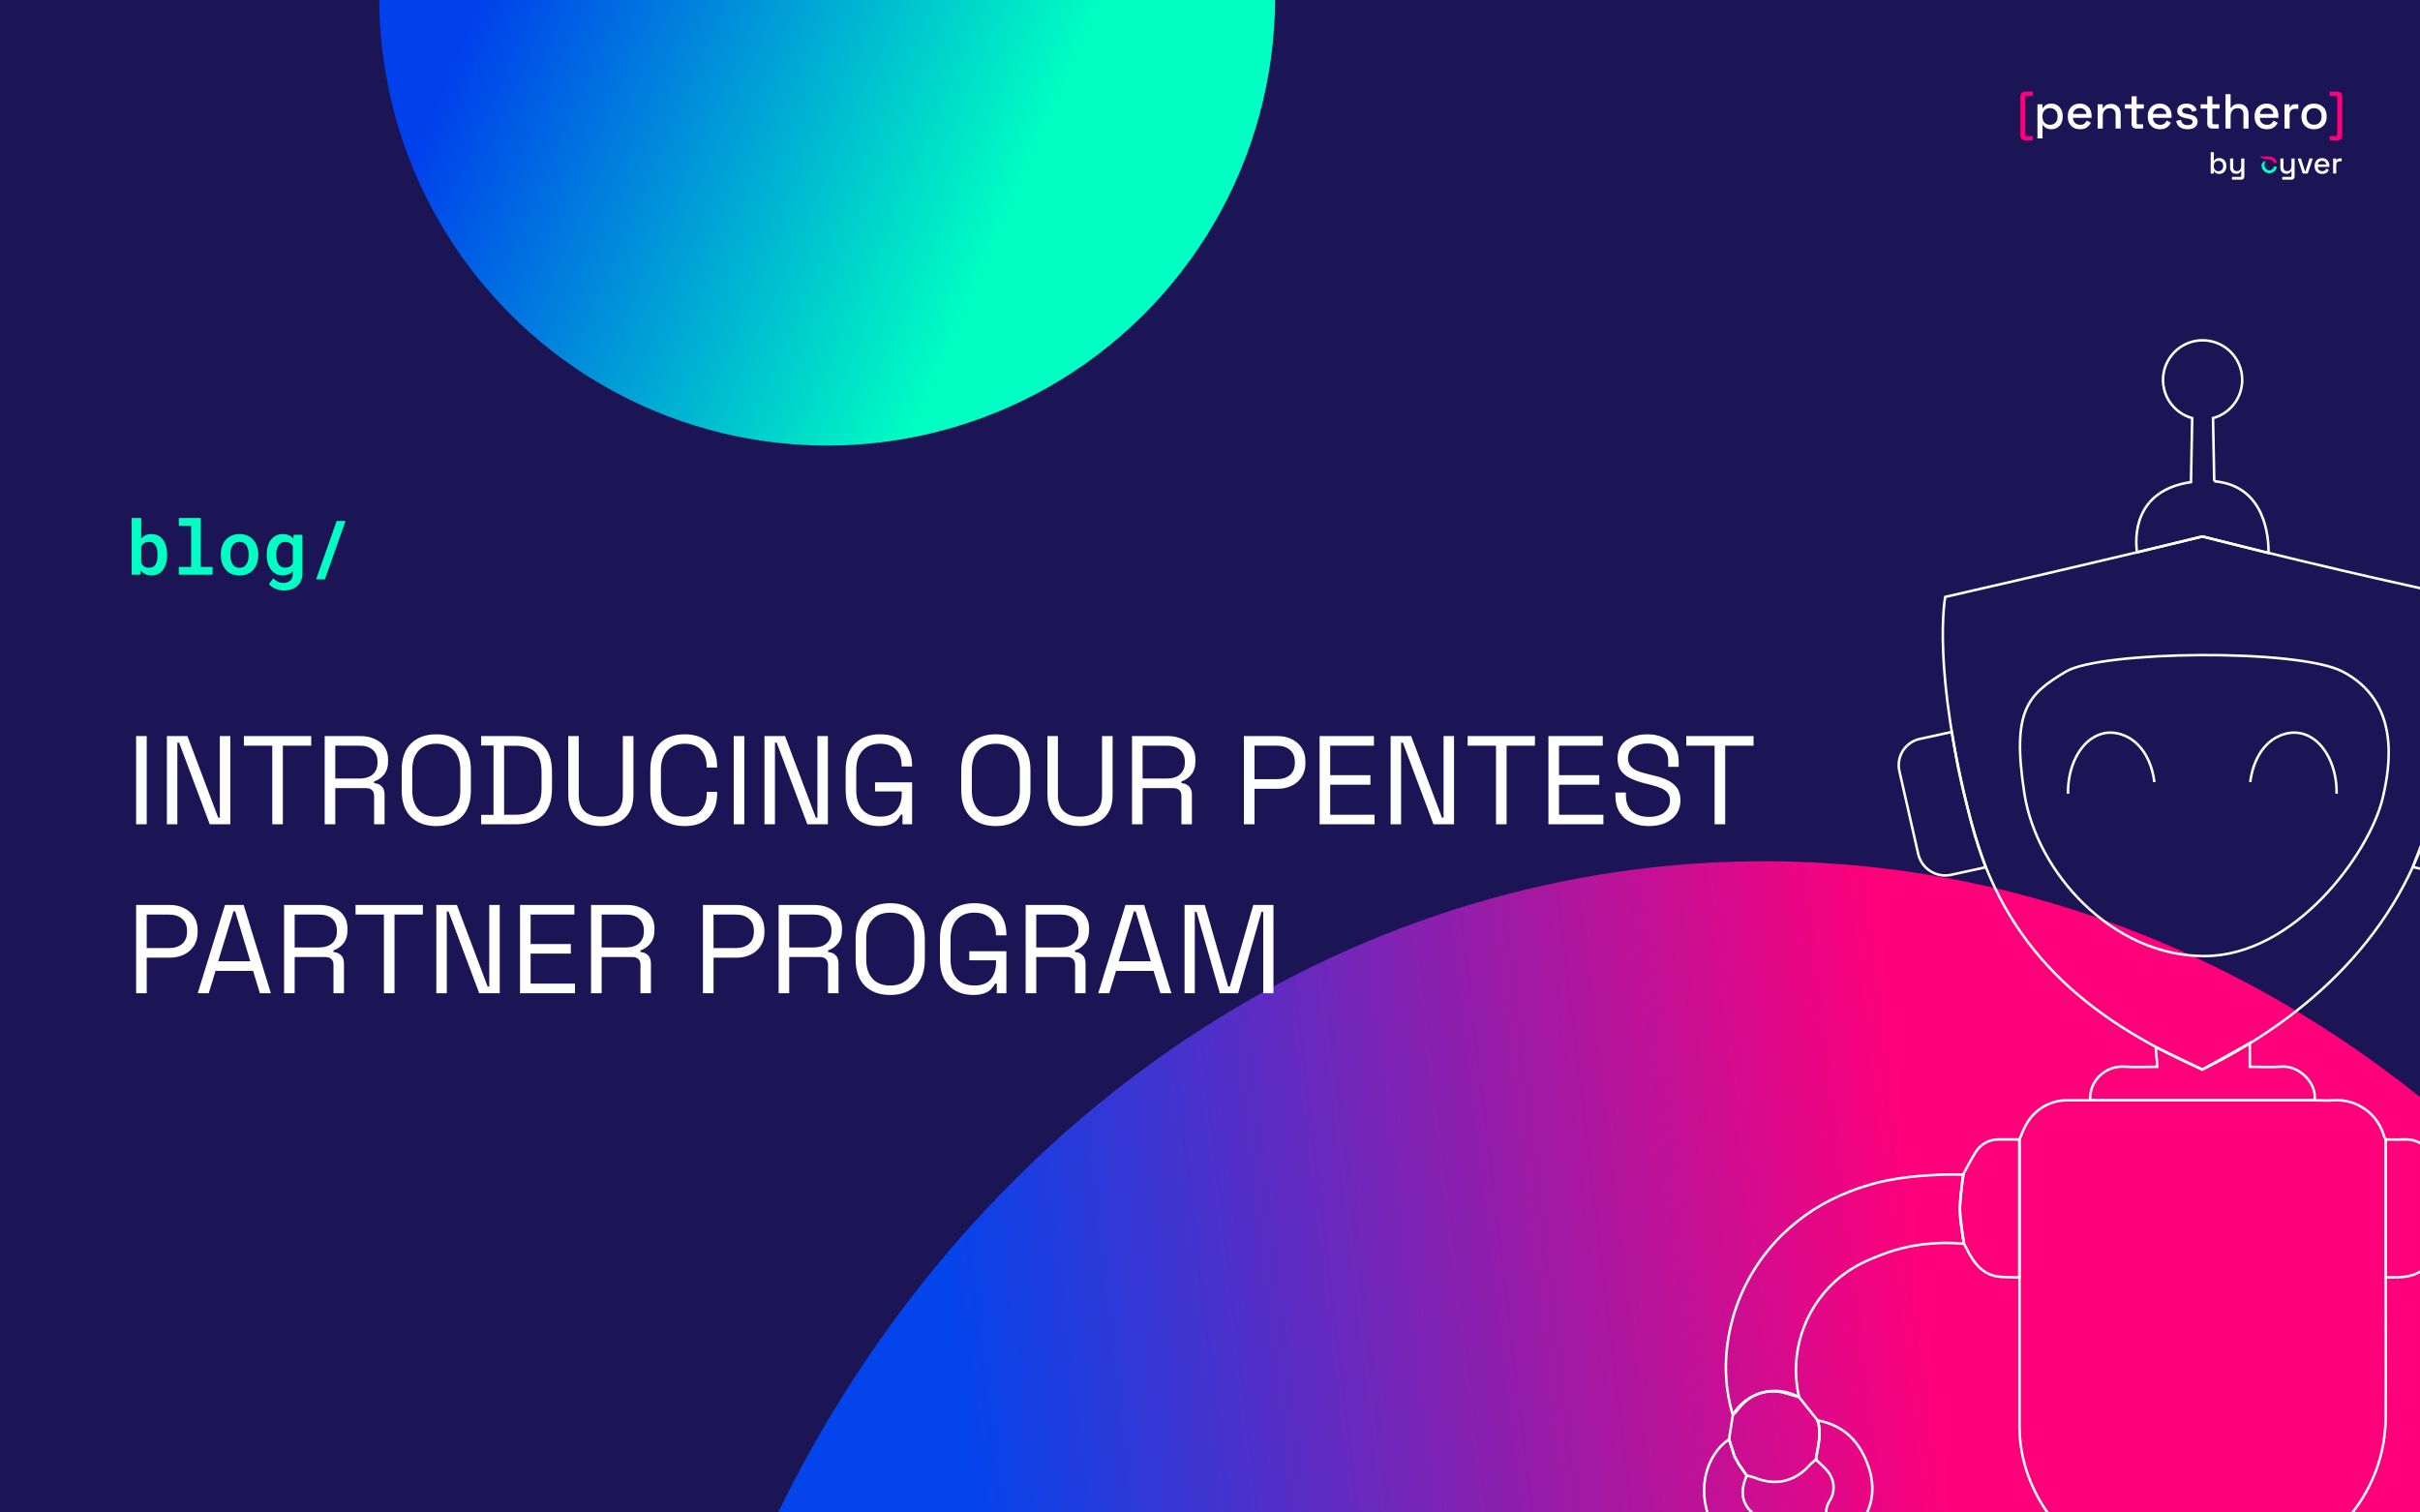 <svg width="960" height="600" viewBox="0 0 960 600" fill="none" xmlns="http://www.w3.org/2000/svg">
<g clip-path="url(#clip0_19_236)">
<rect width="960" height="600" fill="#1C1555"/>
<g filter="url(#filter0_f_19_236)">
<circle cx="177.657" cy="177.657" r="177.657" transform="matrix(-0.294 0.956 0.956 0.294 210.526 -223)" fill="url(#paint0_linear_19_236)"/>
</g>
<g filter="url(#filter1_f_19_236)">
<ellipse cx="452.564" cy="487.446" rx="452.564" ry="487.446" transform="matrix(-0.908 -0.419 -0.35 0.937 1281.1 569.085)" fill="url(#paint1_linear_19_236)"/>
</g>
<path d="M54 327V292H58.2V327H54ZM66.207 327V292H74.357L86.557 324.35H87.207V292H91.357V327H83.207L71.057 294.6H70.357V327H66.207ZM108.01 327V295.8H96.76V292H123.46V295.8H112.21V327H108.01ZM128.805 327V292H142.955C145.121 292 147.021 292.383 148.655 293.15C150.321 293.883 151.621 294.95 152.555 296.35C153.488 297.717 153.955 299.367 153.955 301.3V301.85C153.955 304.15 153.405 305.967 152.305 307.3C151.205 308.633 149.905 309.533 148.405 310V310.7C149.605 310.733 150.588 311.133 151.355 311.9C152.155 312.633 152.555 313.75 152.555 315.25V327H148.405V315.75C148.405 314.75 148.121 313.983 147.555 313.45C147.021 312.917 146.205 312.65 145.105 312.65H133.005V327H128.805ZM133.005 308.85H142.555C144.855 308.85 146.621 308.3 147.855 307.2C149.121 306.067 149.755 304.5 149.755 302.5V302.15C149.755 300.15 149.138 298.6 147.905 297.5C146.671 296.367 144.888 295.8 142.555 295.8H133.005V308.85ZM173.048 327.7C168.881 327.7 165.548 326.5 163.048 324.1C160.581 321.667 159.348 318.133 159.348 313.5V305.5C159.348 300.867 160.581 297.35 163.048 294.95C165.548 292.517 168.881 291.3 173.048 291.3C177.248 291.3 180.581 292.517 183.048 294.95C185.548 297.35 186.798 300.867 186.798 305.5V313.5C186.798 318.133 185.548 321.667 183.048 324.1C180.581 326.5 177.248 327.7 173.048 327.7ZM173.048 323.95C176.081 323.95 178.431 323.05 180.098 321.25C181.764 319.417 182.598 316.883 182.598 313.65V305.35C182.598 302.117 181.764 299.6 180.098 297.8C178.431 295.967 176.081 295.05 173.048 295.05C170.048 295.05 167.714 295.967 166.048 297.8C164.381 299.6 163.548 302.117 163.548 305.35V313.65C163.548 316.883 164.381 319.417 166.048 321.25C167.714 323.05 170.048 323.95 173.048 323.95ZM190.875 327V323.25H195.775V295.75H190.875V292H204.525C209.125 292 212.675 293.167 215.175 295.5C217.709 297.833 218.975 301.417 218.975 306.25V312.75C218.975 317.617 217.709 321.217 215.175 323.55C212.675 325.85 209.125 327 204.525 327H190.875ZM199.975 323.2H204.525C207.925 323.2 210.492 322.367 212.225 320.7C213.959 319.033 214.825 316.45 214.825 312.95V306.1C214.825 302.533 213.959 299.933 212.225 298.3C210.492 296.667 207.925 295.85 204.525 295.85H199.975V323.2ZM238.33 327.7C235.73 327.7 233.463 327.233 231.53 326.3C229.596 325.367 228.096 323.983 227.03 322.15C225.963 320.283 225.43 318 225.43 315.3V292H229.58V315.35C229.58 318.217 230.346 320.367 231.88 321.8C233.413 323.233 235.563 323.95 238.33 323.95C241.096 323.95 243.246 323.233 244.78 321.8C246.313 320.367 247.08 318.217 247.08 315.35V292H251.28V315.3C251.28 318 250.746 320.283 249.68 322.15C248.613 323.983 247.096 325.367 245.13 326.3C243.196 327.233 240.93 327.7 238.33 327.7ZM271.63 327.7C267.464 327.7 264.147 326.5 261.68 324.1C259.214 321.667 257.98 318.133 257.98 313.5V305.5C257.98 300.867 259.214 297.35 261.68 294.95C264.147 292.517 267.464 291.3 271.63 291.3C275.764 291.3 278.93 292.45 281.13 294.75C283.364 297.05 284.48 300.2 284.48 304.2V304.45H280.33V304.05C280.33 301.417 279.614 299.267 278.18 297.6C276.78 295.9 274.597 295.05 271.63 295.05C268.664 295.05 266.347 295.967 264.68 297.8C263.014 299.6 262.18 302.133 262.18 305.4V313.6C262.18 316.867 263.014 319.417 264.68 321.25C266.347 323.05 268.664 323.95 271.63 323.95C274.597 323.95 276.78 323.117 278.18 321.45C279.614 319.75 280.33 317.583 280.33 314.95V314.15H284.48V314.8C284.48 318.8 283.364 321.95 281.13 324.25C278.93 326.55 275.764 327.7 271.63 327.7ZM291.061 327V292H295.261V327H291.061ZM303.268 327V292H311.418L323.618 324.35H324.268V292H328.418V327H320.268L308.118 294.6H307.418V327H303.268ZM348.671 327.7C346.071 327.7 343.771 327.167 341.771 326.1C339.804 325 338.254 323.4 337.121 321.3C336.021 319.2 335.471 316.6 335.471 313.5V305.5C335.471 300.867 336.704 297.35 339.171 294.95C341.637 292.517 344.954 291.3 349.121 291.3C353.254 291.3 356.404 292.433 358.571 294.7C360.737 296.967 361.821 300 361.821 303.8V304.05H357.671V303.7C357.671 302.033 357.371 300.55 356.771 299.25C356.171 297.95 355.237 296.933 353.971 296.2C352.704 295.433 351.087 295.05 349.121 295.05C346.154 295.05 343.837 295.967 342.171 297.8C340.504 299.6 339.671 302.133 339.671 305.4V313.6C339.671 316.867 340.504 319.417 342.171 321.25C343.837 323.05 346.171 323.95 349.171 323.95C352.104 323.95 354.254 323.117 355.621 321.45C357.021 319.783 357.721 317.567 357.721 314.8V313.95H347.121V310.35H361.821V327H358.021V323.2H357.321C356.954 323.933 356.437 324.65 355.771 325.35C355.104 326.05 354.204 326.617 353.071 327.05C351.937 327.483 350.471 327.7 348.671 327.7ZM395.02 327.7C390.854 327.7 387.52 326.5 385.02 324.1C382.554 321.667 381.32 318.133 381.32 313.5V305.5C381.32 300.867 382.554 297.35 385.02 294.95C387.52 292.517 390.854 291.3 395.02 291.3C399.22 291.3 402.554 292.517 405.02 294.95C407.52 297.35 408.77 300.867 408.77 305.5V313.5C408.77 318.133 407.52 321.667 405.02 324.1C402.554 326.5 399.22 327.7 395.02 327.7ZM395.02 323.95C398.054 323.95 400.404 323.05 402.07 321.25C403.737 319.417 404.57 316.883 404.57 313.65V305.35C404.57 302.117 403.737 299.6 402.07 297.8C400.404 295.967 398.054 295.05 395.02 295.05C392.02 295.05 389.687 295.967 388.02 297.8C386.354 299.6 385.52 302.117 385.52 305.35V313.65C385.52 316.883 386.354 319.417 388.02 321.25C389.687 323.05 392.02 323.95 395.02 323.95ZM428.418 327.7C425.818 327.7 423.551 327.233 421.618 326.3C419.684 325.367 418.184 323.983 417.118 322.15C416.051 320.283 415.518 318 415.518 315.3V292H419.668V315.35C419.668 318.217 420.434 320.367 421.968 321.8C423.501 323.233 425.651 323.95 428.418 323.95C431.184 323.95 433.334 323.233 434.868 321.8C436.401 320.367 437.168 318.217 437.168 315.35V292H441.368V315.3C441.368 318 440.834 320.283 439.768 322.15C438.701 323.983 437.184 325.367 435.218 326.3C433.284 327.233 431.018 327.7 428.418 327.7ZM449.068 327V292H463.218C465.385 292 467.285 292.383 468.918 293.15C470.585 293.883 471.885 294.95 472.818 296.35C473.752 297.717 474.218 299.367 474.218 301.3V301.85C474.218 304.15 473.668 305.967 472.568 307.3C471.468 308.633 470.168 309.533 468.668 310V310.7C469.868 310.733 470.852 311.133 471.618 311.9C472.418 312.633 472.818 313.75 472.818 315.25V327H468.668V315.75C468.668 314.75 468.385 313.983 467.818 313.45C467.285 312.917 466.468 312.65 465.368 312.65H453.268V327H449.068ZM453.268 308.85H462.818C465.118 308.85 466.885 308.3 468.118 307.2C469.385 306.067 470.018 304.5 470.018 302.5V302.15C470.018 300.15 469.402 298.6 468.168 297.5C466.935 296.367 465.152 295.8 462.818 295.8H453.268V308.85ZM493.453 327V292H506.853C508.953 292 510.82 292.417 512.453 293.25C514.12 294.05 515.436 295.2 516.403 296.7C517.37 298.2 517.853 300.017 517.853 302.15V302.8C517.853 304.9 517.353 306.717 516.353 308.25C515.386 309.75 514.07 310.9 512.403 311.7C510.736 312.5 508.886 312.9 506.853 312.9H497.653V327H493.453ZM497.653 309.1H506.403C508.636 309.1 510.403 308.55 511.703 307.45C513.003 306.317 513.653 304.733 513.653 302.7V302.2C513.653 300.167 513.003 298.6 511.703 297.5C510.436 296.367 508.67 295.8 506.403 295.8H497.653V309.1ZM523.482 327V292H545.032V295.8H527.682V307.5H543.632V311.3H527.682V323.2H545.282V327H523.482ZM551.656 327V292H559.806L572.006 324.35H572.656V292H576.806V327H568.656L556.506 294.6H555.806V327H551.656ZM593.459 327V295.8H582.209V292H608.909V295.8H597.659V327H593.459ZM614.254 327V292H635.804V295.8H618.454V307.5H634.404V311.3H618.454V323.2H636.054V327H614.254ZM654.078 327.7C651.544 327.7 649.278 327.25 647.278 326.35C645.278 325.45 643.694 324.1 642.528 322.3C641.394 320.467 640.828 318.183 640.828 315.45V314.4H644.978V315.45C644.978 318.35 645.828 320.517 647.528 321.95C649.228 323.35 651.411 324.05 654.078 324.05C656.811 324.05 658.894 323.433 660.328 322.2C661.761 320.967 662.478 319.417 662.478 317.55C662.478 316.25 662.144 315.217 661.478 314.45C660.844 313.683 659.944 313.067 658.778 312.6C657.611 312.1 656.244 311.667 654.678 311.3L652.078 310.65C650.044 310.117 648.244 309.467 646.678 308.7C645.111 307.933 643.878 306.933 642.978 305.7C642.111 304.433 641.678 302.817 641.678 300.85C641.678 298.883 642.161 297.183 643.128 295.75C644.128 294.317 645.511 293.217 647.278 292.45C649.078 291.683 651.144 291.3 653.478 291.3C655.844 291.3 657.961 291.717 659.828 292.55C661.728 293.35 663.211 294.55 664.278 296.15C665.378 297.717 665.928 299.7 665.928 302.1V304.2H661.778V302.1C661.778 300.4 661.411 299.033 660.678 298C659.978 296.967 658.994 296.2 657.728 295.7C656.494 295.2 655.078 294.95 653.478 294.95C651.178 294.95 649.328 295.467 647.928 296.5C646.528 297.5 645.828 298.933 645.828 300.8C645.828 302.033 646.128 303.033 646.728 303.8C647.328 304.567 648.178 305.2 649.278 305.7C650.378 306.167 651.694 306.583 653.228 306.95L655.828 307.6C657.861 308.033 659.678 308.633 661.278 309.4C662.911 310.133 664.211 311.15 665.178 312.45C666.144 313.717 666.628 315.383 666.628 317.45C666.628 319.517 666.111 321.317 665.078 322.85C664.044 324.383 662.578 325.583 660.678 326.45C658.811 327.283 656.611 327.7 654.078 327.7ZM680.178 327V295.8H668.928V292H695.628V295.8H684.378V327H680.178ZM54 394V359H67.4C69.5 359 71.367 359.417 73 360.25C74.667 361.05 75.983 362.2 76.95 363.7C77.917 365.2 78.4 367.017 78.4 369.15V369.8C78.4 371.9 77.9 373.717 76.9 375.25C75.933 376.75 74.617 377.9 72.95 378.7C71.283 379.5 69.433 379.9 67.4 379.9H58.2V394H54ZM58.2 376.1H66.95C69.183 376.1 70.95 375.55 72.25 374.45C73.55 373.317 74.2 371.733 74.2 369.7V369.2C74.2 367.167 73.55 365.6 72.25 364.5C70.983 363.367 69.217 362.8 66.95 362.8H58.2V376.1ZM78.447 394L89.247 359H96.647L107.447 394H103.097L100.397 385.15H85.497L82.797 394H78.447ZM86.547 381.35H99.297L93.297 361.55H92.597L86.547 381.35ZM112.691 394V359H126.841C129.008 359 130.908 359.383 132.541 360.15C134.208 360.883 135.508 361.95 136.441 363.35C137.375 364.717 137.841 366.367 137.841 368.3V368.85C137.841 371.15 137.291 372.967 136.191 374.3C135.091 375.633 133.791 376.533 132.291 377V377.7C133.491 377.733 134.475 378.133 135.241 378.9C136.041 379.633 136.441 380.75 136.441 382.25V394H132.291V382.75C132.291 381.75 132.008 380.983 131.441 380.45C130.908 379.917 130.091 379.65 128.991 379.65H116.891V394H112.691ZM116.891 375.85H126.441C128.741 375.85 130.508 375.3 131.741 374.2C133.008 373.067 133.641 371.5 133.641 369.5V369.15C133.641 367.15 133.025 365.6 131.791 364.5C130.558 363.367 128.775 362.8 126.441 362.8H116.891V375.85ZM152.297 394V362.8H141.047V359H167.747V362.8H156.497V394H152.297ZM173.092 394V359H181.242L193.442 391.35H194.092V359H198.242V394H190.092L177.942 361.6H177.242V394H173.092ZM206.295 394V359H227.845V362.8H210.495V374.5H226.445V378.3H210.495V390.2H228.095V394H206.295ZM234.469 394V359H248.619C250.785 359 252.685 359.383 254.319 360.15C255.985 360.883 257.285 361.95 258.219 363.35C259.152 364.717 259.619 366.367 259.619 368.3V368.85C259.619 371.15 259.069 372.967 257.969 374.3C256.869 375.633 255.569 376.533 254.069 377V377.7C255.269 377.733 256.252 378.133 257.019 378.9C257.819 379.633 258.219 380.75 258.219 382.25V394H254.069V382.75C254.069 381.75 253.785 380.983 253.219 380.45C252.685 379.917 251.869 379.65 250.769 379.65H238.669V394H234.469ZM238.669 375.85H248.219C250.519 375.85 252.285 375.3 253.519 374.2C254.785 373.067 255.419 371.5 255.419 369.5V369.15C255.419 367.15 254.802 365.6 253.569 364.5C252.335 363.367 250.552 362.8 248.219 362.8H238.669V375.85ZM278.854 394V359H292.254C294.354 359 296.22 359.417 297.854 360.25C299.52 361.05 300.837 362.2 301.804 363.7C302.77 365.2 303.254 367.017 303.254 369.15V369.8C303.254 371.9 302.754 373.717 301.754 375.25C300.787 376.75 299.47 377.9 297.804 378.7C296.137 379.5 294.287 379.9 292.254 379.9H283.054V394H278.854ZM283.054 376.1H291.804C294.037 376.1 295.804 375.55 297.104 374.45C298.404 373.317 299.054 371.733 299.054 369.7V369.2C299.054 367.167 298.404 365.6 297.104 364.5C295.837 363.367 294.07 362.8 291.804 362.8H283.054V376.1ZM308.883 394V359H323.033C325.199 359 327.099 359.383 328.733 360.15C330.399 360.883 331.699 361.95 332.633 363.35C333.566 364.717 334.033 366.367 334.033 368.3V368.85C334.033 371.15 333.483 372.967 332.383 374.3C331.283 375.633 329.983 376.533 328.483 377V377.7C329.683 377.733 330.666 378.133 331.433 378.9C332.233 379.633 332.633 380.75 332.633 382.25V394H328.483V382.75C328.483 381.75 328.199 380.983 327.633 380.45C327.099 379.917 326.283 379.65 325.183 379.65H313.083V394H308.883ZM313.083 375.85H322.633C324.933 375.85 326.699 375.3 327.933 374.2C329.199 373.067 329.833 371.5 329.833 369.5V369.15C329.833 367.15 329.216 365.6 327.983 364.5C326.749 363.367 324.966 362.8 322.633 362.8H313.083V375.85ZM353.126 394.7C348.959 394.7 345.626 393.5 343.126 391.1C340.659 388.667 339.426 385.133 339.426 380.5V372.5C339.426 367.867 340.659 364.35 343.126 361.95C345.626 359.517 348.959 358.3 353.126 358.3C357.326 358.3 360.659 359.517 363.126 361.95C365.626 364.35 366.876 367.867 366.876 372.5V380.5C366.876 385.133 365.626 388.667 363.126 391.1C360.659 393.5 357.326 394.7 353.126 394.7ZM353.126 390.95C356.159 390.95 358.509 390.05 360.176 388.25C361.842 386.417 362.676 383.883 362.676 380.65V372.35C362.676 369.117 361.842 366.6 360.176 364.8C358.509 362.967 356.159 362.05 353.126 362.05C350.126 362.05 347.792 362.967 346.126 364.8C344.459 366.6 343.626 369.117 343.626 372.35V380.65C343.626 383.883 344.459 386.417 346.126 388.25C347.792 390.05 350.126 390.95 353.126 390.95ZM386.073 394.7C383.473 394.7 381.173 394.167 379.173 393.1C377.206 392 375.656 390.4 374.523 388.3C373.423 386.2 372.873 383.6 372.873 380.5V372.5C372.873 367.867 374.106 364.35 376.573 361.95C379.04 359.517 382.356 358.3 386.523 358.3C390.656 358.3 393.806 359.433 395.973 361.7C398.14 363.967 399.223 367 399.223 370.8V371.05H395.073V370.7C395.073 369.033 394.773 367.55 394.173 366.25C393.573 364.95 392.64 363.933 391.373 363.2C390.106 362.433 388.49 362.05 386.523 362.05C383.556 362.05 381.24 362.967 379.573 364.8C377.906 366.6 377.073 369.133 377.073 372.4V380.6C377.073 383.867 377.906 386.417 379.573 388.25C381.24 390.05 383.573 390.95 386.573 390.95C389.506 390.95 391.656 390.117 393.023 388.45C394.423 386.783 395.123 384.567 395.123 381.8V380.95H384.523V377.35H399.223V394H395.423V390.2H394.723C394.356 390.933 393.84 391.65 393.173 392.35C392.506 393.05 391.606 393.617 390.473 394.05C389.34 394.483 387.873 394.7 386.073 394.7ZM406.881 394V359H421.031C423.198 359 425.098 359.383 426.731 360.15C428.398 360.883 429.698 361.95 430.631 363.35C431.564 364.717 432.031 366.367 432.031 368.3V368.85C432.031 371.15 431.481 372.967 430.381 374.3C429.281 375.633 427.981 376.533 426.481 377V377.7C427.681 377.733 428.664 378.133 429.431 378.9C430.231 379.633 430.631 380.75 430.631 382.25V394H426.481V382.75C426.481 381.75 426.198 380.983 425.631 380.45C425.098 379.917 424.281 379.65 423.181 379.65H411.081V394H406.881ZM411.081 375.85H420.631C422.931 375.85 424.698 375.3 425.931 374.2C427.198 373.067 427.831 371.5 427.831 369.5V369.15C427.831 367.15 427.214 365.6 425.981 364.5C424.748 363.367 422.964 362.8 420.631 362.8H411.081V375.85ZM435.674 394L446.474 359H453.874L464.674 394H460.324L457.624 385.15H442.724L440.024 394H435.674ZM443.774 381.35H456.524L450.524 361.55H449.824L443.774 381.35ZM469.918 394V359H477.918L487.218 391.35H487.868L497.168 359H505.168V394H501.118V361.75H500.418L491.168 394H483.918L474.668 361.75H473.968V394H469.918Z" fill="white"/>
<path d="M66.274 220.236C66.274 220.988 66.221 221.701 66.113 222.375C66.006 223.039 65.85 223.659 65.644 224.235C65.41 224.89 65.103 225.48 64.722 226.008C64.351 226.535 63.906 226.975 63.389 227.326C62.94 227.639 62.437 227.878 61.88 228.044C61.333 228.21 60.732 228.293 60.078 228.293C59.443 228.293 58.867 228.215 58.35 228.059C57.842 227.902 57.383 227.678 56.973 227.385C56.758 227.238 56.553 227.077 56.357 226.901C56.172 226.716 55.996 226.511 55.83 226.286L55.654 228H52.241V205.5H56.02V213.645C56.226 213.41 56.445 213.195 56.68 213C56.914 212.795 57.163 212.619 57.427 212.473C57.798 212.268 58.198 212.116 58.628 212.019C59.067 211.911 59.541 211.857 60.049 211.857C60.732 211.857 61.357 211.945 61.924 212.121C62.5 212.297 63.018 212.551 63.477 212.883C63.848 213.156 64.18 213.479 64.473 213.85C64.775 214.221 65.044 214.631 65.278 215.08C65.61 215.744 65.859 216.486 66.025 217.307C66.191 218.127 66.274 219.001 66.274 219.929V220.236ZM62.48 219.929C62.48 219.499 62.456 219.079 62.407 218.669C62.368 218.259 62.3 217.873 62.202 217.512C62.085 217.092 61.929 216.711 61.733 216.369C61.538 216.027 61.265 215.725 60.913 215.461C60.669 215.295 60.395 215.173 60.093 215.095C59.8 215.007 59.468 214.963 59.097 214.963C58.608 214.963 58.179 215.031 57.808 215.168C57.437 215.295 57.114 215.485 56.841 215.739C56.675 215.886 56.523 216.057 56.387 216.252C56.25 216.438 56.128 216.638 56.02 216.853V223.298C56.157 223.571 56.309 223.82 56.475 224.045C56.641 224.26 56.841 224.445 57.075 224.602C57.329 224.797 57.627 224.948 57.969 225.056C58.31 225.153 58.696 225.202 59.126 225.202C59.507 225.202 59.849 225.158 60.151 225.07C60.464 224.973 60.737 224.841 60.972 224.675C61.294 224.45 61.558 224.157 61.763 223.796C61.968 223.435 62.124 223.024 62.231 222.565C62.319 222.224 62.383 221.857 62.422 221.467C62.461 221.066 62.48 220.656 62.48 220.236V219.929ZM70.947 205.5H79.648V224.895H84.321V228H70.947V224.895H75.825V208.62H70.947V205.5ZM87.603 219.929C87.603 218.776 87.769 217.712 88.101 216.735C88.433 215.749 88.921 214.895 89.565 214.172C90.19 213.449 90.962 212.883 91.88 212.473C92.798 212.062 93.843 211.857 95.015 211.857C96.196 211.857 97.246 212.062 98.164 212.473C99.082 212.883 99.863 213.449 100.508 214.172C101.133 214.895 101.611 215.749 101.943 216.735C102.275 217.712 102.441 218.776 102.441 219.929V220.236C102.441 221.398 102.275 222.473 101.943 223.459C101.611 224.436 101.133 225.285 100.508 226.008C99.873 226.73 99.097 227.297 98.179 227.707C97.261 228.107 96.216 228.308 95.044 228.308C93.862 228.308 92.808 228.107 91.88 227.707C90.962 227.297 90.19 226.73 89.565 226.008C88.921 225.285 88.433 224.436 88.101 223.459C87.769 222.473 87.603 221.398 87.603 220.236V219.929ZM91.382 220.236C91.382 220.93 91.45 221.579 91.587 222.185C91.733 222.79 91.953 223.317 92.246 223.767C92.539 224.235 92.915 224.602 93.374 224.865C93.843 225.129 94.399 225.261 95.044 225.261C95.669 225.261 96.211 225.129 96.67 224.865C97.129 224.602 97.505 224.235 97.798 223.767C98.081 223.317 98.291 222.79 98.428 222.185C98.574 221.579 98.647 220.93 98.647 220.236V219.929C98.647 219.255 98.574 218.62 98.428 218.024C98.291 217.419 98.081 216.887 97.798 216.428C97.505 215.959 97.129 215.593 96.67 215.329C96.211 215.065 95.659 214.934 95.015 214.934C94.38 214.934 93.833 215.065 93.374 215.329C92.915 215.593 92.539 215.959 92.246 216.428C91.953 216.887 91.733 217.419 91.587 218.024C91.45 218.62 91.382 219.255 91.382 219.929V220.236ZM105.796 219.958C105.796 218.757 105.942 217.658 106.235 216.662C106.528 215.666 106.953 214.812 107.51 214.099C108.066 213.386 108.735 212.834 109.517 212.443C110.308 212.053 111.201 211.857 112.197 211.857C112.754 211.857 113.262 211.916 113.721 212.033C114.189 212.141 114.614 212.307 114.995 212.531C115.259 212.678 115.503 212.849 115.728 213.044C115.962 213.239 116.172 213.459 116.357 213.703L116.519 212.15H119.961V227.531C119.961 228.596 119.78 229.543 119.419 230.373C119.067 231.213 118.569 231.916 117.925 232.482C117.28 233.059 116.504 233.493 115.596 233.786C114.697 234.089 113.706 234.24 112.622 234.24C112.153 234.24 111.646 234.191 111.099 234.094C110.562 233.996 110.024 233.845 109.487 233.64C108.95 233.435 108.438 233.171 107.949 232.849C107.471 232.526 107.056 232.136 106.704 231.677L108.447 229.377C108.73 229.699 109.028 229.978 109.341 230.212C109.653 230.456 109.976 230.656 110.308 230.812C110.64 230.959 110.981 231.066 111.333 231.135C111.685 231.213 112.046 231.252 112.417 231.252C113.022 231.252 113.56 231.164 114.028 230.988C114.507 230.822 114.907 230.573 115.229 230.241C115.532 229.938 115.762 229.562 115.918 229.113C116.084 228.664 116.167 228.156 116.167 227.59V226.579C115.972 226.804 115.762 227.009 115.537 227.194C115.322 227.37 115.093 227.526 114.849 227.663C114.478 227.858 114.067 228.01 113.618 228.117C113.169 228.234 112.686 228.293 112.168 228.293C111.191 228.293 110.308 228.093 109.517 227.692C108.735 227.282 108.066 226.721 107.51 226.008C106.953 225.285 106.528 224.436 106.235 223.459C105.942 222.473 105.796 221.408 105.796 220.266V219.958ZM109.59 220.266C109.59 220.949 109.658 221.589 109.795 222.185C109.932 222.78 110.146 223.303 110.439 223.752C110.723 224.201 111.084 224.553 111.523 224.807C111.973 225.061 112.505 225.188 113.12 225.188C113.501 225.188 113.843 225.153 114.146 225.085C114.448 225.007 114.727 224.895 114.98 224.748C115.234 224.592 115.459 224.411 115.654 224.206C115.85 223.991 116.021 223.752 116.167 223.488V216.662C116.011 216.369 115.825 216.115 115.61 215.9C115.405 215.676 115.166 215.495 114.893 215.358C114.658 215.231 114.395 215.134 114.102 215.065C113.809 214.997 113.491 214.963 113.149 214.963C112.534 214.963 112.002 215.095 111.553 215.358C111.113 215.612 110.747 215.964 110.454 216.413C110.161 216.872 109.941 217.404 109.795 218.01C109.658 218.615 109.59 219.265 109.59 219.958V220.266ZM128.896 229.831H125.396L133.569 206.672H137.07L128.896 229.831Z" fill="#00FFC2"/>
<path d="M803.239 55.684C802.732 55.684 802.309 55.514 801.971 55.176C801.646 54.851 801.483 54.434 801.483 53.927V38.12C801.483 37.613 801.646 37.197 801.971 36.871C802.309 36.533 802.732 36.364 803.239 36.364H806.42V38.081H803.961C803.61 38.081 803.435 38.277 803.435 38.667V53.381C803.435 53.771 803.61 53.966 803.961 53.966H806.42V55.684H803.239ZM924.165 55.684V53.966H926.643C926.994 53.966 927.17 53.771 927.17 53.381V38.667C927.17 38.277 926.994 38.081 926.643 38.081H924.165V36.364H927.346C927.866 36.364 928.289 36.533 928.614 36.871C928.952 37.197 929.121 37.613 929.121 38.12V53.927C929.121 54.434 928.952 54.851 928.614 55.176C928.289 55.514 927.866 55.684 927.346 55.684H924.165Z" fill="#FF007A"/>
<path d="M808.248 54.903V41.379H810.219V42.765H810.532C810.779 42.336 811.15 41.952 811.644 41.614C812.151 41.275 812.873 41.106 813.81 41.106C814.617 41.106 815.352 41.301 816.015 41.692C816.692 42.082 817.232 42.648 817.635 43.389C818.051 44.118 818.259 45.003 818.259 46.043V46.336C818.259 47.377 818.058 48.268 817.654 49.01C817.251 49.738 816.711 50.297 816.035 50.688C815.358 51.078 814.617 51.273 813.81 51.273C813.186 51.273 812.659 51.195 812.229 51.039C811.8 50.883 811.455 50.688 811.195 50.454C810.935 50.206 810.727 49.953 810.571 49.693H810.258V54.903H808.248ZM813.225 49.517C814.109 49.517 814.831 49.237 815.391 48.678C815.95 48.118 816.23 47.318 816.23 46.278V46.102C816.23 45.074 815.944 44.281 815.371 43.721C814.812 43.162 814.096 42.882 813.225 42.882C812.366 42.882 811.65 43.162 811.078 43.721C810.519 44.281 810.239 45.074 810.239 46.102V46.278C810.239 47.318 810.519 48.118 811.078 48.678C811.65 49.237 812.366 49.517 813.225 49.517ZM825.16 51.273C824.184 51.273 823.332 51.072 822.604 50.668C821.875 50.252 821.303 49.673 820.886 48.931C820.483 48.177 820.281 47.305 820.281 46.316V46.082C820.281 45.081 820.483 44.209 820.886 43.467C821.29 42.713 821.849 42.134 822.565 41.731C823.293 41.314 824.132 41.106 825.082 41.106C826.006 41.106 826.812 41.314 827.502 41.731C828.204 42.134 828.751 42.7 829.141 43.428C829.531 44.157 829.726 45.009 829.726 45.985V46.746H822.33C822.357 47.592 822.636 48.268 823.17 48.775C823.716 49.27 824.393 49.517 825.199 49.517C825.954 49.517 826.52 49.348 826.897 49.01C827.287 48.671 827.586 48.281 827.795 47.839L829.453 48.697C829.271 49.062 829.004 49.445 828.653 49.849C828.315 50.252 827.866 50.59 827.307 50.863C826.747 51.137 826.032 51.273 825.16 51.273ZM822.35 45.204H827.677C827.625 44.476 827.365 43.91 826.897 43.506C826.429 43.09 825.817 42.882 825.063 42.882C824.308 42.882 823.69 43.09 823.209 43.506C822.74 43.91 822.454 44.476 822.35 45.204ZM832.146 51V41.379H834.117V42.823H834.429C834.611 42.433 834.937 42.069 835.405 41.731C835.873 41.392 836.569 41.223 837.493 41.223C838.221 41.223 838.865 41.386 839.425 41.711C839.997 42.036 840.446 42.498 840.771 43.097C841.097 43.682 841.259 44.391 841.259 45.224V51H839.249V45.38C839.249 44.547 839.041 43.936 838.625 43.545C838.208 43.142 837.636 42.941 836.907 42.941C836.075 42.941 835.405 43.214 834.897 43.76C834.403 44.306 834.156 45.1 834.156 46.141V51H832.146ZM847.495 51C846.91 51 846.442 50.824 846.09 50.473C845.752 50.122 845.583 49.654 845.583 49.068V43.077H842.929V41.379H845.583V38.199H847.593V41.379H850.462V43.077H847.593V48.717C847.593 49.107 847.775 49.302 848.139 49.302H850.149V51H847.495ZM856.89 51.273C855.914 51.273 855.062 51.072 854.334 50.668C853.605 50.252 853.033 49.673 852.616 48.931C852.213 48.177 852.012 47.305 852.012 46.316V46.082C852.012 45.081 852.213 44.209 852.616 43.467C853.02 42.713 853.579 42.134 854.295 41.731C855.023 41.314 855.862 41.106 856.812 41.106C857.736 41.106 858.542 41.314 859.232 41.731C859.934 42.134 860.481 42.7 860.871 43.428C861.261 44.157 861.457 45.009 861.457 45.985V46.746H854.061C854.087 47.592 854.366 48.268 854.9 48.775C855.446 49.27 856.123 49.517 856.929 49.517C857.684 49.517 858.25 49.348 858.627 49.01C859.017 48.671 859.316 48.281 859.525 47.839L861.183 48.697C861.001 49.062 860.734 49.445 860.383 49.849C860.045 50.252 859.596 50.59 859.037 50.863C858.477 51.137 857.762 51.273 856.89 51.273ZM854.08 45.204H859.408C859.355 44.476 859.095 43.91 858.627 43.506C858.159 43.09 857.547 42.882 856.793 42.882C856.038 42.882 855.42 43.09 854.939 43.506C854.47 43.91 854.184 44.476 854.08 45.204ZM867.818 51.273C866.595 51.273 865.58 51 864.774 50.454C863.967 49.907 863.473 49.081 863.291 47.975L865.164 47.526C865.268 48.06 865.444 48.483 865.691 48.795C865.938 49.107 866.244 49.328 866.608 49.458C866.985 49.589 867.389 49.654 867.818 49.654C868.455 49.654 868.943 49.53 869.282 49.283C869.633 49.035 869.808 48.717 869.808 48.327C869.808 47.936 869.646 47.65 869.321 47.468C868.995 47.286 868.514 47.136 867.876 47.019L867.213 46.902C866.563 46.785 865.971 46.616 865.437 46.395C864.904 46.173 864.481 45.868 864.169 45.477C863.857 45.087 863.7 44.586 863.7 43.975C863.7 43.064 864.039 42.362 864.715 41.867C865.392 41.36 866.289 41.106 867.408 41.106C868.488 41.106 869.373 41.353 870.062 41.848C870.765 42.329 871.22 42.986 871.428 43.819L869.555 44.346C869.438 43.76 869.19 43.35 868.813 43.116C868.436 42.869 867.968 42.745 867.408 42.745C866.862 42.745 866.432 42.849 866.12 43.058C865.808 43.253 865.652 43.532 865.652 43.897C865.652 44.287 865.801 44.573 866.101 44.755C866.413 44.938 866.829 45.074 867.35 45.165L868.033 45.282C868.722 45.399 869.353 45.562 869.925 45.77C870.498 45.978 870.947 46.278 871.272 46.668C871.61 47.058 871.779 47.578 871.779 48.229C871.779 49.192 871.422 49.94 870.706 50.473C869.991 51.007 869.028 51.273 867.818 51.273ZM877.529 51C876.944 51 876.475 50.824 876.124 50.473C875.786 50.122 875.617 49.654 875.617 49.068V43.077H872.963V41.379H875.617V38.199H877.627V41.379H880.495V43.077H877.627V48.717C877.627 49.107 877.809 49.302 878.173 49.302H880.183V51H877.529ZM882.857 51V37.34H884.867V42.745H885.179C885.309 42.498 885.491 42.258 885.726 42.023C885.973 41.789 886.291 41.6 886.682 41.457C887.085 41.301 887.592 41.223 888.204 41.223C888.932 41.223 889.576 41.386 890.136 41.711C890.708 42.036 891.157 42.498 891.482 43.097C891.808 43.682 891.97 44.391 891.97 45.224V51H889.96V45.38C889.96 44.547 889.752 43.936 889.336 43.545C888.919 43.142 888.347 42.941 887.618 42.941C886.786 42.941 886.116 43.214 885.608 43.76C885.114 44.306 884.867 45.1 884.867 46.141V51H882.857ZM899.273 51.273C898.297 51.273 897.445 51.072 896.717 50.668C895.988 50.252 895.416 49.673 894.999 48.931C894.596 48.177 894.394 47.305 894.394 46.316V46.082C894.394 45.081 894.596 44.209 894.999 43.467C895.403 42.713 895.962 42.134 896.678 41.731C897.406 41.314 898.245 41.106 899.195 41.106C900.119 41.106 900.925 41.314 901.615 41.731C902.317 42.134 902.864 42.7 903.254 43.428C903.644 44.157 903.839 45.009 903.839 45.985V46.746H896.444C896.47 47.592 896.749 48.268 897.283 48.775C897.829 49.27 898.506 49.517 899.312 49.517C900.067 49.517 900.633 49.348 901.01 49.01C901.4 48.671 901.699 48.281 901.908 47.839L903.566 48.697C903.384 49.062 903.117 49.445 902.766 49.849C902.428 50.252 901.979 50.59 901.42 50.863C900.86 51.137 900.145 51.273 899.273 51.273ZM896.463 45.204H901.79C901.738 44.476 901.478 43.91 901.01 43.506C900.542 43.09 899.93 42.882 899.176 42.882C898.421 42.882 897.803 43.09 897.322 43.506C896.853 43.91 896.567 44.476 896.463 45.204ZM906.259 51V41.379H908.23V42.511H908.542C908.698 42.108 908.945 41.815 909.284 41.633C909.635 41.438 910.064 41.34 910.572 41.34H911.723V43.155H910.494C909.843 43.155 909.31 43.337 908.893 43.702C908.477 44.053 908.269 44.599 908.269 45.341V51H906.259ZM917.97 51.273C917.008 51.273 916.149 51.078 915.395 50.688C914.653 50.285 914.068 49.712 913.638 48.971C913.209 48.229 912.994 47.351 912.994 46.336V46.043C912.994 45.029 913.209 44.157 913.638 43.428C914.068 42.687 914.653 42.114 915.395 41.711C916.149 41.308 917.008 41.106 917.97 41.106C918.933 41.106 919.792 41.308 920.546 41.711C921.301 42.114 921.893 42.687 922.322 43.428C922.751 44.157 922.966 45.029 922.966 46.043V46.336C922.966 47.351 922.751 48.229 922.322 48.971C921.893 49.712 921.301 50.285 920.546 50.688C919.792 51.078 918.933 51.273 917.97 51.273ZM917.97 49.478C918.855 49.478 919.571 49.198 920.117 48.639C920.676 48.066 920.956 47.279 920.956 46.278V46.102C920.956 45.1 920.683 44.319 920.137 43.76C919.59 43.188 918.868 42.901 917.97 42.901C917.099 42.901 916.383 43.188 915.824 43.76C915.277 44.319 915.004 45.1 915.004 46.102V46.278C915.004 47.279 915.277 48.066 915.824 48.639C916.383 49.198 917.099 49.478 917.97 49.478Z" fill="white"/>
<path d="M903.146 66.58L903.249 66.267L902.08 65.97C901.841 67.161 901.008 67.551 900.246 67.551C899.187 67.551 898.289 66.588 898.289 65.392C898.289 64.799 898.51 64.263 898.862 63.874C897.869 64.032 897.128 64.752 897.128 65.648C897.128 65.679 897.129 65.71 897.131 65.741C897.294 67.411 898.617 68.728 900.246 68.728C901.605 68.728 902.72 67.881 903.146 66.58Z" fill="#00FFC2"/>
<path fill-rule="evenodd" clip-rule="evenodd" d="M900.244 62.08C901.683 62.08 902.749 62.947 903.15 64.2L903.248 64.507L902.079 64.7C901.792 64.039 901.365 63.236 900.243 63.236H900.117C898.601 63.224 897.238 62.781 896.283 62.08L899.824 62.08L900.244 62.08Z" fill="#FF007A"/>
<path d="M905.356 71.259V70.17H908.685C908.911 70.17 909.024 70.049 909.024 69.807V67.968H908.83C908.757 68.129 908.644 68.286 908.491 68.439C908.346 68.585 908.148 68.706 907.898 68.803C907.648 68.899 907.333 68.948 906.954 68.948C906.502 68.948 906.099 68.847 905.744 68.645C905.389 68.444 905.11 68.157 904.909 67.786C904.707 67.415 904.606 66.975 904.606 66.467V62.872H905.853V66.37C905.853 66.886 905.982 67.27 906.24 67.52C906.498 67.762 906.857 67.883 907.317 67.883C907.825 67.883 908.233 67.713 908.54 67.374C908.854 67.036 909.012 66.543 909.012 65.898V62.872H910.258V70.061C910.258 70.424 910.149 70.715 909.931 70.933C909.722 71.15 909.431 71.259 909.06 71.259H905.356ZM913.481 68.839L911.471 62.872H912.791L914.376 67.919H914.57L916.155 62.872H917.474L915.465 68.839H913.481ZM921.207 69.008C920.601 69.008 920.073 68.883 919.621 68.633C919.169 68.375 918.814 68.016 918.556 67.556C918.306 67.088 918.181 66.547 918.181 65.934V65.789C918.181 65.168 918.306 64.627 918.556 64.167C918.806 63.699 919.153 63.34 919.597 63.09C920.049 62.832 920.569 62.703 921.158 62.703C921.731 62.703 922.231 62.832 922.659 63.09C923.095 63.34 923.433 63.691 923.675 64.143C923.918 64.595 924.039 65.123 924.039 65.728V66.201H919.452C919.468 66.725 919.641 67.144 919.972 67.459C920.311 67.766 920.73 67.919 921.231 67.919C921.699 67.919 922.05 67.814 922.284 67.604C922.526 67.395 922.711 67.153 922.84 66.878L923.869 67.411C923.756 67.637 923.591 67.875 923.373 68.125C923.163 68.375 922.885 68.585 922.538 68.754C922.191 68.924 921.747 69.008 921.207 69.008ZM919.464 65.244H922.768C922.735 64.793 922.574 64.442 922.284 64.191C921.993 63.933 921.614 63.804 921.146 63.804C920.678 63.804 920.295 63.933 919.996 64.191C919.706 64.442 919.528 64.793 919.464 65.244ZM925.539 68.839V62.872H926.761V63.574H926.955C927.052 63.324 927.205 63.142 927.415 63.03C927.633 62.908 927.899 62.848 928.214 62.848H928.928V63.974H928.165C927.762 63.974 927.431 64.087 927.173 64.312C926.915 64.53 926.786 64.869 926.786 65.329V68.839H925.539Z" fill="white"/>
<path d="M880.422 69.008C879.841 69.008 879.393 68.903 879.078 68.694C878.772 68.484 878.542 68.25 878.389 67.992H878.195V68.839H876.973V60.367H878.219V63.683H878.413C878.51 63.522 878.639 63.368 878.8 63.223C878.961 63.07 879.175 62.945 879.441 62.848C879.708 62.751 880.035 62.703 880.422 62.703C880.922 62.703 881.382 62.824 881.802 63.066C882.221 63.308 882.556 63.659 882.806 64.119C883.056 64.579 883.181 65.127 883.181 65.765V65.946C883.181 66.592 883.052 67.145 882.794 67.605C882.544 68.056 882.209 68.403 881.789 68.645C881.378 68.887 880.922 69.008 880.422 69.008ZM880.059 67.919C880.599 67.919 881.043 67.746 881.39 67.399C881.745 67.052 881.923 66.556 881.923 65.91V65.801C881.923 65.164 881.749 64.672 881.402 64.325C881.055 63.978 880.607 63.804 880.059 63.804C879.526 63.804 879.082 63.978 878.727 64.325C878.38 64.672 878.207 65.164 878.207 65.801V65.91C878.207 66.556 878.38 67.052 878.727 67.399C879.082 67.746 879.526 67.919 880.059 67.919ZM885.416 71.26V70.17H888.744C888.97 70.17 889.083 70.049 889.083 69.807V67.968H888.889C888.817 68.129 888.704 68.286 888.55 68.44C888.405 68.585 888.207 68.706 887.957 68.803C887.707 68.9 887.392 68.948 887.013 68.948C886.561 68.948 886.158 68.847 885.803 68.645C885.448 68.444 885.17 68.157 884.968 67.786C884.766 67.415 884.665 66.975 884.665 66.467V62.872H885.912V66.37C885.912 66.886 886.041 67.27 886.299 67.52C886.557 67.762 886.916 67.883 887.376 67.883C887.885 67.883 888.292 67.713 888.599 67.374C888.913 67.036 889.071 66.543 889.071 65.898V62.872H890.317V70.061C890.317 70.424 890.208 70.715 889.991 70.933C889.781 71.151 889.49 71.26 889.119 71.26H885.416Z" fill="white"/>
<path d="M855.186 415.377L873.646 424.297L892.496 413.787V423.187C896.926 423.187 901.046 423.407 905.136 423.137C912.136 422.677 919.086 429.647 918.216 436.447H829.216C828.586 429.077 835.066 422.667 842.686 423.137C846.826 423.397 850.996 423.187 855.776 423.187C855.726 419.907 855.186 418.437 855.186 415.377Z" stroke="white" stroke-miterlimit="10"/>
<path d="M801.056 452.007C801.056 470.267 801.056 488.527 801.056 506.787C798.606 506.707 796.146 506.717 793.706 506.537C786.576 506.017 783.036 501.077 780.156 495.367C779.816 494.707 779.446 494.057 779.086 493.367C779.086 492.597 777.536 483.747 777.486 479.167C777.486 475.247 778.026 472.367 778.946 465.567C780.556 462.677 782.046 459.717 783.806 456.937C784.774 455.405 786.119 454.147 787.712 453.284C789.305 452.42 791.094 451.981 792.906 452.007C795.626 451.967 798.346 452.017 801.056 452.007Z" stroke="white" stroke-miterlimit="10"/>
<path d="M946.386 506.727C946.386 488.487 946.386 470.247 946.386 452.007C948.716 452.007 951.056 452.117 953.386 452.007C958.966 451.737 962.766 454.387 965.146 459.207C966.576 462.087 967.746 465.097 969.036 468.047C969.036 469.207 969.136 470.367 969.136 471.527C969.136 477.017 969.246 482.527 968.966 488.017C968.826 490.667 967.886 493.277 967.306 495.907C966.622 496.647 966.015 497.454 965.496 498.317C962.646 504.247 957.656 506.517 951.416 506.707C949.746 506.767 948.066 506.727 946.386 506.727Z" stroke="white" stroke-miterlimit="10"/>
<path d="M946.386 506.727C946.386 525.167 946.516 543.607 946.386 562.037C946.378 576.234 941.448 589.988 932.436 600.957C927.101 607.621 920.656 613.314 913.386 617.787L904.076 622.147L897.186 624.097L895.536 624.527L892.476 625.087C884.476 625.317 876.476 625.467 868.406 625.807C858.559 626.397 848.695 624.989 839.406 621.667L829.906 616.907C820.156 610.177 812.076 601.907 806.996 591.097C803.195 583.307 801.186 574.765 801.116 566.097C801.116 546.337 801.116 526.577 801.116 506.817C801.116 488.557 801.116 470.297 801.116 452.037C802.696 448.087 804.236 444.167 807.626 441.247C810.881 438.266 815.112 436.573 819.526 436.487C822.756 436.487 825.996 436.487 829.226 436.487H918.226C920.686 436.487 923.166 436.677 925.606 436.487C930.084 436.172 934.534 437.414 938.2 440.004C941.867 442.594 944.526 446.372 945.726 450.697C945.906 451.182 946.134 451.648 946.406 452.087C946.399 470.274 946.393 488.487 946.386 506.727Z" stroke="white" stroke-miterlimit="10"/>
<path d="M878.376 190.867L877.896 165.867C881.568 164.867 884.752 162.568 886.856 159.397C888.96 156.226 889.842 152.399 889.337 148.627C888.833 144.855 886.976 141.394 884.112 138.888C881.248 136.381 877.572 135 873.766 135C869.96 135 866.284 136.381 863.42 138.888C860.556 141.394 858.699 144.855 858.195 148.627C857.69 152.399 858.572 156.226 860.676 159.397C862.78 162.568 865.964 164.867 869.636 165.867L869.146 191.237C846.086 194.647 846.976 213.647 847.746 219.117L873.646 212.837L899.896 219.397C900.016 213.647 898.896 192.697 878.376 190.907" stroke="white" stroke-miterlimit="10"/>
<path d="M972.166 290.657L983.606 293.107C984.992 293.396 986.306 293.958 987.471 294.762C988.637 295.565 989.63 296.593 990.393 297.785C991.156 298.977 991.673 300.31 991.914 301.705C992.155 303.099 992.115 304.528 991.796 305.907L984.346 338.737C983.703 341.551 981.979 343.999 979.547 345.554C977.115 347.108 974.17 347.645 971.346 347.047L957.116 343.947C960.116 336.057 963.266 328.947 965.676 319.567C968.996 306.657 970.836 298.207 972.166 290.657Z" stroke="white" stroke-miterlimit="10"/>
<path d="M774.246 290.357L761.676 293.107C760.29 293.396 758.976 293.958 757.811 294.762C756.645 295.565 755.652 296.593 754.889 297.785C754.126 298.977 753.609 300.31 753.368 301.705C753.127 303.099 753.167 304.528 753.486 305.907L760.936 338.737C761.579 341.551 763.303 343.999 765.735 345.554C768.167 347.108 771.112 347.645 773.936 347.047L787.716 344.047C784.651 335.595 782.06 326.979 779.956 318.237C776.626 305.327 775.556 297.917 774.246 290.357Z" stroke="white" stroke-miterlimit="10"/>
<path d="M975.666 236.797C967.146 234.797 929.906 227.107 873.666 212.797C832.246 223.017 782.076 234.377 771.666 236.797C771.666 236.797 766.036 265.037 782.006 326.307C794.906 375.767 827.166 403.897 873.686 424.257C915.206 403.897 952.466 370.357 965.366 320.897C981.366 259.627 975.706 236.797 975.706 236.797M945.146 316.797C939.856 338.617 910.296 379.267 874.426 379.267C837.806 379.267 807.936 346.027 803.076 314.857C797.886 281.577 804.496 275.417 819.546 266.417C833.306 258.187 911.636 257.197 929.316 266.417C952.046 278.287 948.446 303.157 945.146 316.797Z" stroke="white" stroke-miterlimit="10"/>
<path d="M713.696 554.267C710.636 553.457 707.596 552.137 704.496 551.967C698.036 551.597 692.846 554.407 689.036 559.687C688.545 560.255 688.006 560.78 687.426 561.257L685.906 570.947C686.626 573.207 687.346 575.477 688.056 577.737L689.776 580.797L692.956 585.387C693.937 585.551 694.903 585.791 695.846 586.107C704.376 589.627 712.096 587.847 718.136 580.937C718.836 580.239 719.584 579.59 720.376 578.997C721.076 573.837 722.796 568.717 721.016 563.447L713.696 554.267Z" stroke="white" stroke-miterlimit="10"/>
<path d="M688.056 577.737C687.346 575.477 686.626 573.207 685.906 570.947C676.706 577.217 673.226 590.997 678.416 602.887C681.136 609.107 685.486 613.797 691.936 616.167C697.936 618.367 703.366 613.937 702.416 607.847C702.241 606.681 701.786 605.575 701.089 604.624C700.392 603.673 699.475 602.906 698.416 602.387C691.416 598.457 689.626 592.867 692.906 585.387L689.726 580.797C689.246 579.777 688.636 578.757 688.056 577.737Z" stroke="white" stroke-miterlimit="10"/>
<path d="M721.016 563.447C722.796 568.717 721.076 573.837 720.376 578.997C722.236 580.917 724.526 582.577 725.856 584.807C726.863 586.415 727.387 588.278 727.366 590.175C727.345 592.072 726.779 593.923 725.736 595.507C723.336 599.507 724.356 603.657 727.956 606.067C731.556 608.477 735.896 607.537 738.516 603.737C743.116 597.077 743.816 589.737 741.336 582.177C738.066 572.227 731.696 565.447 721.016 563.447Z" stroke="white" stroke-miterlimit="10"/>
<path d="M779.096 493.407C774.016 492.9 768.897 492.94 763.826 493.527C758.006 494.139 752.291 495.507 746.826 497.597C741.746 499.517 734.826 502.137 728.056 508.257C721.778 513.948 717.134 521.213 714.606 529.301C712.078 537.388 711.757 546.004 713.676 554.257C709.247 551.778 704.026 551.121 699.121 552.428C694.216 553.735 690.014 556.902 687.406 561.257C687.096 560.257 686.696 558.837 686.296 557.117C682.236 539.547 686.776 524.747 688.206 520.177C691.906 508.808 698.262 498.483 706.746 490.057C714.363 482.535 723.453 476.669 733.446 472.827C747.256 467.247 759.706 466.557 767.546 466.117C772.136 465.867 776.006 465.897 778.796 465.987C778.226 469.357 777.796 474.807 777.506 478.707C777.176 483.107 778.946 492.587 779.096 493.407Z" stroke="white" stroke-miterlimit="10"/>
<path d="M820.376 314.887C820.186 304.177 824.956 294.887 831.946 291.757C838.936 288.627 845.036 292.927 845.826 293.487C853.406 298.847 854.516 309.147 854.616 310.257" stroke="white" stroke-miterlimit="10"/>
<path d="M926.916 314.887C927.106 304.177 922.336 294.887 915.346 291.757C908.356 288.627 902.256 292.927 901.466 293.487C893.886 298.847 892.776 309.147 892.676 310.257" stroke="white" stroke-miterlimit="10"/>
</g>
<defs>
<filter id="filter0_f_19_236" x="-4.646" y="-333.646" width="665.408" height="665.408" filterUnits="userSpaceOnUse" color-interpolation-filters="sRGB">
<feFlood flood-opacity="0" result="BackgroundImageFix"/>
<feBlend mode="normal" in="SourceGraphic" in2="BackgroundImageFix" result="shape"/>
<feGaussianBlur stdDeviation="77.5" result="effect1_foregroundBlur_19_236"/>
</filter>
<filter id="filter1_f_19_236" x="24.615" y="111.779" width="1349.87" height="1448.77" filterUnits="userSpaceOnUse" color-interpolation-filters="sRGB">
<feFlood flood-opacity="0" result="BackgroundImageFix"/>
<feBlend mode="normal" in="SourceGraphic" in2="BackgroundImageFix" result="shape"/>
<feGaussianBlur stdDeviation="114.929" result="effect1_foregroundBlur_19_236"/>
</filter>
<linearGradient id="paint0_linear_19_236" x1="133.631" y1="56.998" x2="158.635" y2="281.656" gradientUnits="userSpaceOnUse">
<stop stop-color="#0041EB"/>
<stop offset="1" stop-color="#00FFC2"/>
</linearGradient>
<linearGradient id="paint1_linear_19_236" x1="271.401" y1="597.972" x2="907.633" y2="940.638" gradientUnits="userSpaceOnUse">
<stop stop-color="#FF007A"/>
<stop offset="0.553" stop-color="#0444EB"/>
</linearGradient>
<clipPath id="clip0_19_236">
<rect width="960" height="600" fill="white"/>
</clipPath>
</defs>
</svg>
